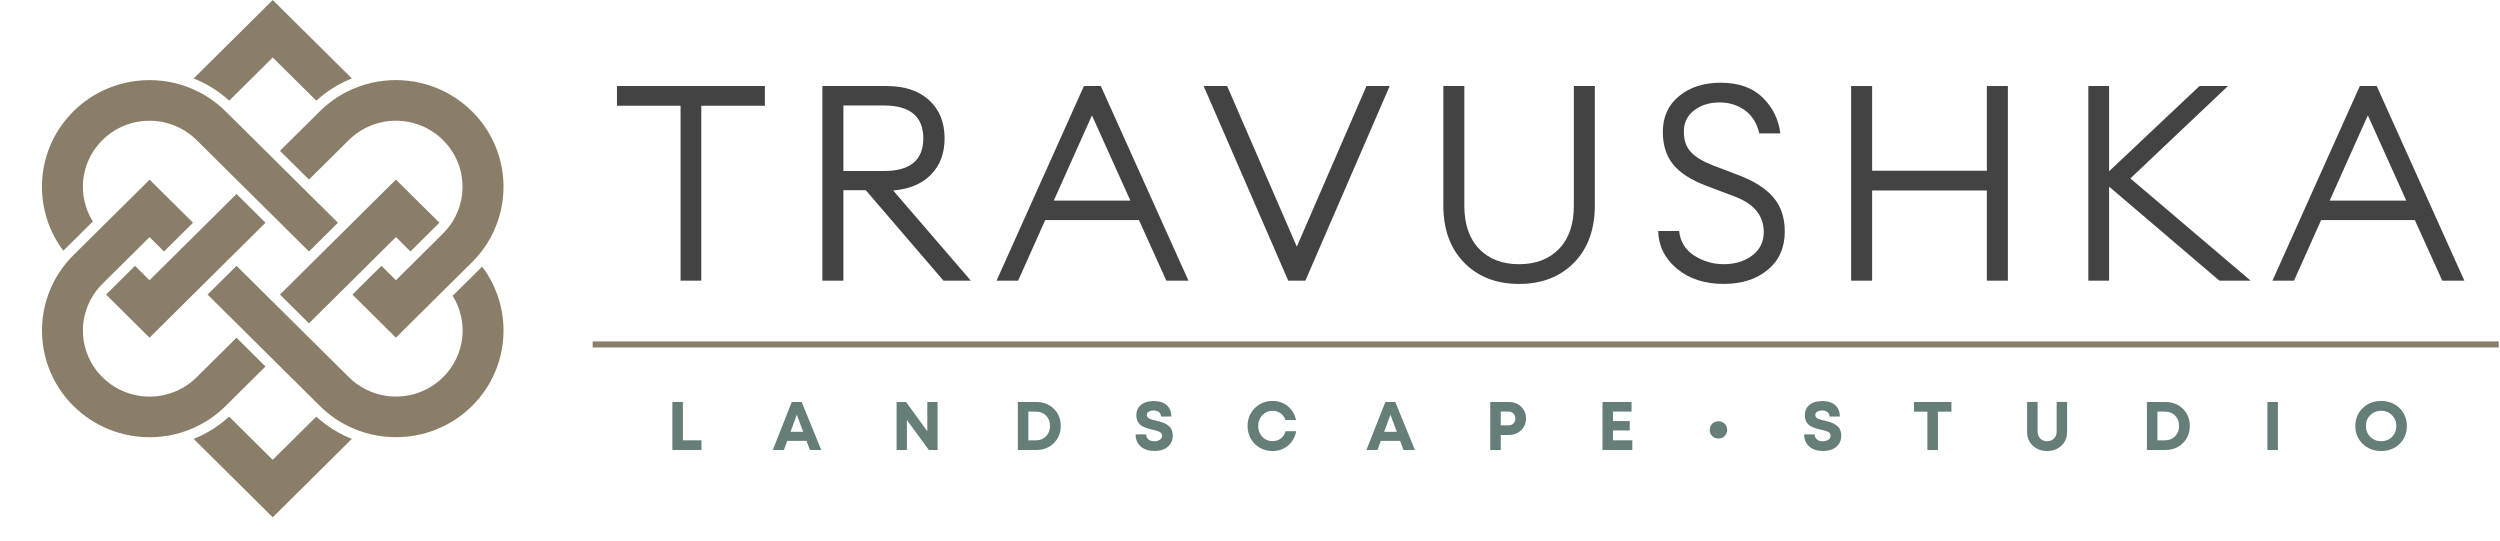 <?xml version="1.0" encoding="UTF-8"?> <svg xmlns="http://www.w3.org/2000/svg" width="245" height="53" viewBox="0 0 245 53" fill="none"><path d="M58.079 33.459H244.875V34.05H58.079V33.459Z" fill="#8A7E69"></path><path d="M66.924 43.151H68.742V44.1H65.893V39.394H66.924V43.153V43.151Z" fill="#667E79"></path><path d="M79.37 44.1L79.037 43.206H77.145L76.819 44.1H75.734L77.592 39.394H78.563L80.483 44.1H79.37ZM78.088 40.638L77.471 42.318H78.712L78.088 40.638Z" fill="#667E79"></path><path d="M90.878 39.394H91.882V44.1H91.027L88.876 41.162V44.1H87.866V39.394H88.795L90.876 42.265V39.394H90.878Z" fill="#667E79"></path><path d="M101.546 39.394C102.243 39.394 102.818 39.615 103.272 40.057C103.726 40.498 103.953 41.06 103.953 41.741C103.953 42.421 103.726 42.986 103.272 43.431C102.818 43.878 102.243 44.1 101.546 44.1H99.749V39.394H101.546ZM101.518 43.151C101.926 43.151 102.258 43.019 102.515 42.754C102.771 42.49 102.901 42.151 102.901 41.739C102.901 41.327 102.773 40.99 102.515 40.73C102.257 40.471 101.926 40.34 101.518 40.34H100.778V43.151H101.518Z" fill="#667E79"></path><path d="M113.13 44.194C112.579 44.194 112.133 44.05 111.797 43.761C111.461 43.473 111.291 43.076 111.291 42.574H112.329C112.329 42.686 112.35 42.785 112.393 42.873C112.437 42.961 112.495 43.031 112.57 43.084C112.644 43.138 112.729 43.179 112.825 43.205C112.92 43.232 113.019 43.244 113.123 43.244C113.331 43.244 113.511 43.194 113.662 43.096C113.812 42.998 113.889 42.863 113.889 42.693C113.889 42.62 113.871 42.557 113.835 42.502C113.799 42.445 113.757 42.4 113.71 42.368C113.663 42.335 113.591 42.299 113.494 42.263C113.397 42.227 113.313 42.199 113.246 42.182C113.178 42.165 113.076 42.139 112.941 42.108C112.832 42.081 112.75 42.062 112.696 42.048C112.643 42.034 112.561 42.012 112.456 41.981C112.35 41.95 112.268 41.921 112.211 41.897C112.154 41.873 112.081 41.837 111.991 41.792C111.901 41.748 111.83 41.703 111.781 41.658C111.731 41.613 111.676 41.557 111.615 41.49C111.554 41.423 111.508 41.352 111.476 41.278C111.445 41.205 111.418 41.119 111.395 41.022C111.372 40.926 111.36 40.825 111.36 40.717C111.36 40.268 111.515 39.921 111.821 39.674C112.128 39.428 112.549 39.304 113.083 39.304C113.617 39.304 114.039 39.438 114.341 39.708C114.641 39.978 114.792 40.347 114.792 40.818H113.774C113.774 40.626 113.705 40.478 113.568 40.378C113.429 40.277 113.26 40.227 113.057 40.227C112.877 40.227 112.719 40.265 112.586 40.342C112.452 40.418 112.386 40.528 112.386 40.672C112.386 40.739 112.404 40.799 112.437 40.851C112.469 40.902 112.509 40.945 112.554 40.978C112.599 41.012 112.67 41.045 112.764 41.079C112.858 41.113 112.939 41.138 113.005 41.153C113.071 41.168 113.17 41.193 113.3 41.223C113.443 41.26 113.553 41.287 113.625 41.308C113.698 41.328 113.802 41.361 113.937 41.409C114.072 41.457 114.178 41.502 114.253 41.546C114.327 41.591 114.414 41.651 114.514 41.725C114.613 41.799 114.689 41.88 114.741 41.967C114.793 42.055 114.838 42.16 114.877 42.284C114.915 42.407 114.934 42.54 114.934 42.684C114.934 43.01 114.851 43.292 114.682 43.524C114.514 43.758 114.299 43.928 114.034 44.034C113.769 44.143 113.468 44.196 113.13 44.196V44.194Z" fill="#667E79"></path><path d="M124.712 44.201C124.255 44.201 123.839 44.094 123.465 43.882C123.089 43.668 122.796 43.375 122.583 43C122.369 42.626 122.264 42.21 122.264 41.753C122.264 41.053 122.498 40.469 122.966 39.998C123.433 39.528 124.016 39.292 124.712 39.292C125.291 39.292 125.79 39.464 126.211 39.809C126.632 40.155 126.899 40.606 127.012 41.168H125.981C125.917 40.985 125.825 40.825 125.704 40.687C125.582 40.55 125.435 40.445 125.267 40.371C125.099 40.297 124.913 40.26 124.714 40.26C124.312 40.26 123.976 40.402 123.707 40.687C123.439 40.972 123.303 41.327 123.303 41.749C123.303 42.172 123.439 42.526 123.707 42.808C123.976 43.089 124.312 43.232 124.714 43.232C125.026 43.232 125.295 43.144 125.522 42.969C125.747 42.794 125.903 42.557 125.99 42.256H127.028C126.918 42.839 126.653 43.309 126.23 43.665C125.808 44.021 125.302 44.199 124.714 44.199L124.712 44.201Z" fill="#667E79"></path><path d="M137.544 44.1L137.211 43.206H135.319L134.993 44.1H133.908L135.766 39.394H136.736L138.657 44.1H137.544ZM136.263 40.638L135.646 42.318H136.887L136.263 40.638Z" fill="#667E79"></path><path d="M147.867 39.394C148.347 39.394 148.745 39.546 149.068 39.854C149.388 40.162 149.55 40.546 149.55 41.01C149.55 41.474 149.388 41.859 149.068 42.167C148.747 42.474 148.347 42.627 147.867 42.627H147.073V44.1H146.042V39.394H147.867ZM147.825 41.686C148.028 41.686 148.193 41.622 148.317 41.497C148.442 41.371 148.505 41.21 148.505 41.012C148.505 40.815 148.442 40.653 148.317 40.524C148.193 40.397 148.03 40.332 147.825 40.332H147.073V41.684H147.825V41.686Z" fill="#667E79"></path><path d="M158.074 43.151H159.966V44.1H157.043V39.394H159.892V40.335H158.074V41.263H159.715V42.184H158.074V43.153V43.151Z" fill="#667E79"></path><path d="M168.409 42.976C168.165 42.976 167.962 42.895 167.799 42.734C167.636 42.572 167.555 42.371 167.555 42.129C167.555 41.967 167.591 41.821 167.667 41.693C167.744 41.564 167.844 41.462 167.976 41.39C168.108 41.318 168.251 41.282 168.409 41.282C168.653 41.282 168.856 41.363 169.019 41.524C169.182 41.686 169.263 41.887 169.263 42.129C169.263 42.371 169.182 42.572 169.019 42.734C168.856 42.895 168.653 42.976 168.409 42.976Z" fill="#667E79"></path><path d="M178.642 44.194C178.091 44.194 177.646 44.05 177.31 43.761C176.974 43.473 176.804 43.076 176.804 42.574H177.842C177.842 42.686 177.863 42.785 177.906 42.873C177.949 42.961 178.008 43.031 178.083 43.084C178.157 43.138 178.242 43.179 178.337 43.205C178.433 43.232 178.531 43.244 178.635 43.244C178.843 43.244 179.024 43.194 179.174 43.096C179.325 42.998 179.401 42.863 179.401 42.693C179.401 42.62 179.384 42.557 179.348 42.502C179.311 42.445 179.27 42.4 179.223 42.368C179.176 42.335 179.103 42.299 179.006 42.263C178.909 42.227 178.826 42.199 178.758 42.182C178.691 42.165 178.589 42.139 178.453 42.108C178.344 42.081 178.263 42.062 178.209 42.048C178.155 42.034 178.074 42.012 177.968 41.981C177.863 41.95 177.781 41.921 177.724 41.897C177.667 41.873 177.594 41.837 177.504 41.792C177.414 41.748 177.343 41.703 177.294 41.658C177.246 41.613 177.188 41.557 177.128 41.49C177.067 41.423 177.02 41.352 176.989 41.278C176.958 41.205 176.93 41.119 176.908 41.022C176.885 40.926 176.873 40.825 176.873 40.717C176.873 40.268 177.027 39.921 177.334 39.674C177.641 39.428 178.062 39.304 178.596 39.304C179.129 39.304 179.552 39.438 179.854 39.708C180.154 39.978 180.304 40.347 180.304 40.818H179.287C179.287 40.626 179.218 40.478 179.081 40.378C178.942 40.277 178.772 40.227 178.57 40.227C178.389 40.227 178.232 40.265 178.098 40.342C177.965 40.418 177.899 40.528 177.899 40.672C177.899 40.739 177.916 40.799 177.949 40.851C177.982 40.902 178.022 40.945 178.069 40.978C178.116 41.01 178.185 41.045 178.278 41.079C178.372 41.113 178.453 41.138 178.519 41.153C178.585 41.168 178.684 41.193 178.814 41.223C178.958 41.26 179.067 41.287 179.14 41.308C179.213 41.328 179.317 41.361 179.452 41.409C179.587 41.457 179.693 41.502 179.767 41.546C179.842 41.591 179.928 41.651 180.029 41.725C180.128 41.799 180.204 41.88 180.256 41.967C180.308 42.055 180.353 42.16 180.391 42.284C180.429 42.407 180.448 42.54 180.448 42.684C180.448 43.01 180.365 43.292 180.197 43.524C180.029 43.758 179.814 43.928 179.549 44.034C179.284 44.143 178.982 44.196 178.644 44.196L178.642 44.194Z" fill="#667E79"></path><path d="M191.238 39.394V40.342H189.916V44.101H188.885V40.342H187.569V39.394H191.238Z" fill="#667E79"></path><path d="M202.02 43.675C201.649 44.026 201.181 44.199 200.616 44.199C200.051 44.199 199.583 44.024 199.213 43.675C198.842 43.325 198.656 42.878 198.656 42.33V39.392H199.687V42.283C199.687 42.571 199.774 42.801 199.946 42.976C200.117 43.151 200.341 43.239 200.616 43.239C200.892 43.239 201.117 43.151 201.29 42.976C201.464 42.801 201.552 42.571 201.552 42.283V39.392H202.576V42.33C202.576 42.876 202.391 43.325 202.02 43.675Z" fill="#667E79"></path><path d="M212.193 39.394C212.889 39.394 213.465 39.615 213.919 40.057C214.373 40.498 214.6 41.06 214.6 41.741C214.6 42.421 214.373 42.986 213.919 43.431C213.465 43.878 212.889 44.1 212.193 44.1H210.396V39.394H212.193ZM212.167 43.151C212.574 43.151 212.907 43.019 213.163 42.754C213.421 42.49 213.549 42.151 213.549 41.739C213.549 41.327 213.421 40.99 213.163 40.73C212.905 40.471 212.574 40.34 212.167 40.34H211.427V43.151H212.167Z" fill="#667E79"></path><path d="M222.202 44.1V39.394H223.233V44.1H222.202Z" fill="#667E79"></path><path d="M233.352 44.201C232.63 44.201 232.027 43.967 231.545 43.498C231.063 43.029 230.822 42.445 230.822 41.746C230.822 41.046 231.063 40.462 231.545 39.995C232.027 39.526 232.63 39.292 233.352 39.292C233.827 39.292 234.257 39.399 234.643 39.612C235.03 39.825 235.331 40.119 235.55 40.493C235.768 40.868 235.876 41.285 235.876 41.747C235.876 42.452 235.636 43.036 235.156 43.502C234.676 43.967 234.075 44.201 233.352 44.201ZM233.352 43.239C233.633 43.239 233.886 43.175 234.111 43.048C234.337 42.921 234.515 42.742 234.643 42.514C234.772 42.285 234.838 42.029 234.838 41.747C234.838 41.321 234.695 40.966 234.413 40.682C234.13 40.397 233.777 40.254 233.354 40.254C232.931 40.254 232.576 40.397 232.29 40.682C232.002 40.967 231.86 41.321 231.86 41.747C231.86 42.174 232.004 42.529 232.29 42.813C232.578 43.098 232.931 43.239 233.352 43.239Z" fill="#667E79"></path><path d="M47.248 26.126C47.891 26.98 48.387 27.907 48.736 28.876C49.283 30.4 49.462 32.024 49.275 33.614C49.228 34.016 49.156 34.419 49.06 34.815C48.972 35.183 48.865 35.545 48.736 35.902C48.615 36.24 48.475 36.571 48.32 36.896C47.818 37.939 47.131 38.917 46.26 39.782C46.141 39.9 46.02 40.016 45.897 40.126C45.647 40.354 45.386 40.565 45.12 40.764C43.943 41.638 42.623 42.238 41.252 42.561C40.854 42.654 40.45 42.726 40.044 42.772C38.439 42.959 36.799 42.782 35.261 42.24C34.284 41.894 33.349 41.404 32.488 40.764C32.221 40.565 31.961 40.354 31.711 40.126C31.588 40.016 31.467 39.9 31.348 39.782L20.34 28.868L23.181 26.051L34.189 36.965C34.308 37.083 34.431 37.197 34.558 37.305C34.819 37.526 35.093 37.726 35.378 37.9C35.999 38.28 36.67 38.549 37.361 38.703C37.791 38.801 38.232 38.854 38.671 38.862C39.907 38.888 41.147 38.567 42.233 37.9C42.518 37.726 42.793 37.528 43.053 37.305C43.178 37.197 43.301 37.085 43.422 36.965C44.339 36.057 44.925 34.947 45.183 33.782C45.276 33.368 45.325 32.945 45.333 32.522C45.335 32.433 45.335 32.343 45.333 32.254C45.325 31.817 45.271 31.382 45.173 30.955C45.017 30.27 44.747 29.606 44.363 28.99L47.252 26.126H47.248Z" fill="#8A7E69"></path><path d="M34.478 43.012L26.727 50.697L18.977 43.012C19.93 42.632 20.844 42.12 21.687 41.475C21.951 41.274 22.209 41.059 22.457 40.831L26.725 45.063L30.993 40.831C31.244 41.059 31.5 41.274 31.764 41.475C32.609 42.12 33.521 42.632 34.474 43.012H34.478Z" fill="#8A7E69"></path><path d="M26.727 0L34.478 7.685C33.525 8.065 32.611 8.577 31.768 9.222C31.504 9.423 31.245 9.638 30.997 9.866L26.729 5.634L22.461 9.866C22.211 9.638 21.955 9.423 21.691 9.222C20.846 8.577 19.934 8.065 18.98 7.685L26.731 0H26.727Z" fill="#8A7E69"></path><path d="M22.111 10.913L33.119 21.827L30.278 24.644L19.27 13.73C19.151 13.612 19.028 13.498 18.901 13.39C18.64 13.169 18.366 12.97 18.081 12.795C17.459 12.415 16.789 12.146 16.098 11.992C15.668 11.894 15.227 11.841 14.788 11.833C13.552 11.807 12.312 12.128 11.226 12.795C10.941 12.97 10.666 13.167 10.406 13.39C10.28 13.498 10.158 13.61 10.037 13.73C9.12 14.638 8.534 15.748 8.276 16.913C8.183 17.327 8.134 17.75 8.126 18.173C8.124 18.262 8.124 18.352 8.126 18.441C8.134 18.878 8.188 19.313 8.286 19.74C8.442 20.425 8.712 21.089 9.096 21.705L6.207 24.569C5.564 23.715 5.067 22.789 4.719 21.819C4.172 20.297 3.993 18.673 4.18 17.083C4.227 16.679 4.299 16.276 4.395 15.88C4.483 15.512 4.59 15.15 4.719 14.793C4.84 14.455 4.979 14.124 5.135 13.799C5.637 12.756 6.324 11.778 7.195 10.913C7.314 10.795 7.435 10.679 7.558 10.569C7.808 10.341 8.069 10.13 8.335 9.931C9.512 9.057 10.832 8.457 12.203 8.134C12.601 8.041 13.005 7.969 13.411 7.923C15.016 7.736 16.656 7.913 18.193 8.455C19.171 8.801 20.106 9.291 20.967 9.931C21.233 10.13 21.494 10.341 21.744 10.569C21.867 10.679 21.988 10.795 22.107 10.913H22.111Z" fill="#8A7E69"></path><path d="M23.177 19.01L26.018 21.827L22.468 25.348L22.46 25.339C22.46 25.339 22.456 25.346 22.451 25.348C22.341 25.468 22.23 25.583 22.113 25.699L14.655 33.093L10.394 28.868L13.21 26.075C13.22 26.073 13.233 26.069 13.243 26.067L14.651 27.463L16.06 26.067C16.074 26.071 16.086 26.073 16.101 26.077L16.076 26.053L23.177 19.012V19.01Z" fill="#8A7E69"></path><path d="M38.801 17.602L43.063 21.827L40.247 24.62L40.21 24.628L38.803 23.234L37.395 24.63C37.381 24.626 37.369 24.624 37.354 24.62L37.379 24.644L30.278 31.685L27.436 28.868L38.799 17.602H38.801Z" fill="#8A7E69"></path><path d="M46.257 10.913C47.129 11.776 47.815 12.754 48.318 13.799C48.475 14.124 48.613 14.457 48.734 14.793C48.863 15.15 48.969 15.512 49.057 15.88C49.154 16.276 49.224 16.679 49.273 17.081C49.461 18.671 49.281 20.297 48.734 21.819C48.385 22.789 47.891 23.715 47.245 24.569C47.245 24.569 47.243 24.573 47.241 24.575C47.042 24.837 46.829 25.093 46.602 25.339C46.6 25.343 46.598 25.346 46.593 25.348C46.483 25.467 46.372 25.583 46.255 25.699L38.797 33.093L34.536 28.868L37.352 26.075C37.367 26.071 37.379 26.069 37.393 26.065L38.802 27.461L40.208 26.067L40.245 26.075L40.222 26.053L43.348 22.953C43.348 22.953 43.346 22.953 43.344 22.953C43.369 22.931 43.392 22.909 43.414 22.884C43.533 22.766 43.648 22.644 43.756 22.518C43.853 22.406 43.945 22.293 44.031 22.177C44.148 22.022 44.257 21.866 44.355 21.703C44.738 21.087 45.009 20.423 45.165 19.738C45.263 19.311 45.316 18.874 45.325 18.439C45.327 18.349 45.327 18.26 45.325 18.171C45.316 17.748 45.265 17.325 45.175 16.91C44.917 15.744 44.33 14.634 43.414 13.728C43.295 13.61 43.172 13.496 43.045 13.388C42.785 13.167 42.51 12.967 42.225 12.793C41.139 12.126 39.898 11.807 38.662 11.831C38.221 11.839 37.783 11.892 37.352 11.99C36.661 12.144 35.991 12.413 35.37 12.793C35.085 12.967 34.81 13.165 34.55 13.388C34.425 13.496 34.302 13.608 34.181 13.728L30.276 17.599L27.435 14.783L31.34 10.911C31.459 10.793 31.58 10.677 31.703 10.567C31.953 10.339 32.213 10.128 32.48 9.929C33.34 9.291 34.275 8.799 35.253 8.453C36.791 7.911 38.431 7.732 40.036 7.921C40.442 7.967 40.843 8.039 41.243 8.132C42.614 8.455 43.935 9.055 45.111 9.929C45.378 10.128 45.638 10.339 45.888 10.567C46.011 10.677 46.132 10.793 46.251 10.911L46.257 10.913Z" fill="#8A7E69"></path><path d="M14.655 17.602L18.917 21.827L16.1 24.62C16.086 24.624 16.074 24.626 16.059 24.63L14.655 23.238L13.251 24.63C13.236 24.626 13.224 24.624 13.21 24.62L13.234 24.644L10.039 27.813C9.92 27.931 9.805 28.053 9.696 28.179C9.6 28.291 9.508 28.404 9.421 28.52C9.305 28.675 9.196 28.831 9.098 28.994C8.714 29.61 8.444 30.274 8.288 30.959C8.189 31.386 8.136 31.823 8.128 32.258C8.126 32.347 8.126 32.437 8.128 32.526C8.136 32.949 8.187 33.372 8.278 33.786C8.536 34.953 9.122 36.063 10.039 36.969C10.157 37.087 10.28 37.201 10.408 37.309C10.668 37.53 10.943 37.73 11.227 37.904C12.314 38.571 13.554 38.89 14.79 38.866C15.231 38.858 15.67 38.805 16.1 38.707C16.791 38.553 17.461 38.285 18.082 37.904C18.367 37.73 18.642 37.532 18.902 37.309C19.028 37.201 19.151 37.089 19.271 36.969L23.177 33.097L26.018 35.915L22.113 39.786C21.994 39.904 21.873 40.02 21.75 40.13C21.5 40.358 21.239 40.569 20.973 40.768C20.112 41.406 19.177 41.898 18.199 42.244C16.662 42.786 15.022 42.965 13.417 42.776C13.011 42.73 12.609 42.658 12.209 42.565C10.838 42.242 9.518 41.642 8.341 40.768C8.075 40.569 7.814 40.358 7.564 40.13C7.441 40.02 7.32 39.904 7.201 39.786C6.33 38.923 5.643 37.945 5.141 36.9C4.983 36.575 4.846 36.242 4.725 35.906C4.596 35.549 4.489 35.187 4.401 34.819C4.307 34.425 4.235 34.024 4.188 33.622C3.999 32.03 4.178 30.404 4.725 28.88C5.073 27.91 5.568 26.984 6.213 26.13C6.213 26.13 6.215 26.126 6.217 26.124C6.416 25.862 6.629 25.606 6.857 25.36C6.859 25.356 6.861 25.354 6.865 25.352C6.976 25.232 7.087 25.116 7.203 25L14.661 17.606L14.655 17.602Z" fill="#8A7E69"></path><path d="M66.695 27.503V10.364H60.463V8.43H74.959V10.364H68.727V27.503H66.695Z" fill="#434343"></path><path d="M80.593 27.503V8.431H86.878C88.648 8.431 90.039 8.893 91.051 9.814C92.063 10.737 92.569 11.986 92.569 13.562C92.569 15.031 92.122 16.216 91.228 17.122C90.334 18.026 89.102 18.541 87.53 18.667L95.143 27.505H92.46L84.847 18.641H82.653V27.505H80.594L80.593 27.503ZM82.653 16.758H86.636C89.2 16.758 90.483 15.693 90.483 13.562C90.483 11.431 89.2 10.338 86.636 10.338H82.653V16.759V16.758Z" fill="#434343"></path><path d="M97.663 27.503L106.226 8.43H107.879L116.467 27.503H114.3L111.617 21.567H102.432L99.777 27.503H97.665H97.663ZM107.011 11.306L103.271 19.66H110.776L107.011 11.306Z" fill="#434343"></path><path d="M126.247 27.503L117.956 8.43H120.259L127.087 24.172L133.915 8.43H136.19L127.926 27.503H126.247Z" fill="#434343"></path><path d="M154.249 25.744C152.886 27.132 151.094 27.826 148.87 27.826C146.647 27.826 144.855 27.132 143.491 25.744C142.127 24.356 141.446 22.479 141.446 20.117V8.431H143.505V20.17C143.505 21.979 143.989 23.385 144.956 24.388C145.921 25.392 147.227 25.892 148.87 25.892C150.513 25.892 151.818 25.39 152.785 24.388C153.752 23.385 154.236 21.979 154.236 20.17V8.431H156.294V20.117C156.294 22.481 155.612 24.357 154.249 25.744Z" fill="#434343"></path><path d="M168.948 27.826C167.07 27.826 165.534 27.33 164.342 26.335C163.15 25.34 162.536 24.11 162.5 22.641H164.559C164.666 23.68 165.158 24.481 166.035 25.045C166.91 25.608 167.874 25.89 168.921 25.89C170.04 25.89 170.976 25.603 171.725 25.031C172.473 24.459 172.849 23.698 172.849 22.747C172.849 21.153 171.919 19.998 170.059 19.282L167.214 18.208C165.715 17.636 164.63 16.936 163.963 16.112C163.294 15.289 162.959 14.222 162.959 12.914C162.959 11.447 163.491 10.277 164.557 9.409C165.623 8.541 166.978 8.107 168.621 8.107C170.39 8.107 171.768 8.595 172.752 9.57C173.737 10.546 174.31 11.715 174.473 13.076H172.414C172.179 12.072 171.705 11.316 170.992 10.806C170.278 10.296 169.461 10.04 168.539 10.04C167.527 10.04 166.687 10.299 166.02 10.818C165.351 11.337 165.018 12.027 165.018 12.887C165.018 13.746 165.243 14.395 165.696 14.888C166.146 15.382 166.879 15.825 167.89 16.218L170.437 17.186C171.936 17.759 173.055 18.479 173.797 19.349C174.537 20.218 174.908 21.332 174.908 22.692C174.908 24.268 174.352 25.517 173.241 26.44C172.13 27.363 170.699 27.823 168.947 27.823L168.948 27.826Z" fill="#434343"></path><path d="M181.41 27.503V8.431H183.469V16.732H194.712V8.431H196.771V27.505H194.712V18.667H183.469V27.505H181.41V27.503Z" fill="#434343"></path><path d="M217.5 27.503L206.69 18.289V27.503H204.657V8.431H206.69V16.785L215.551 8.431H218.341L208.776 17.485L220.562 27.505H217.5V27.503Z" fill="#434343"></path><path d="M222.701 27.503L231.264 8.43H232.917L241.506 27.503H239.338L236.655 21.567H227.47L224.815 27.503H222.701ZM232.049 11.306L228.309 19.66H235.814L232.049 11.306Z" fill="#434343"></path></svg> 